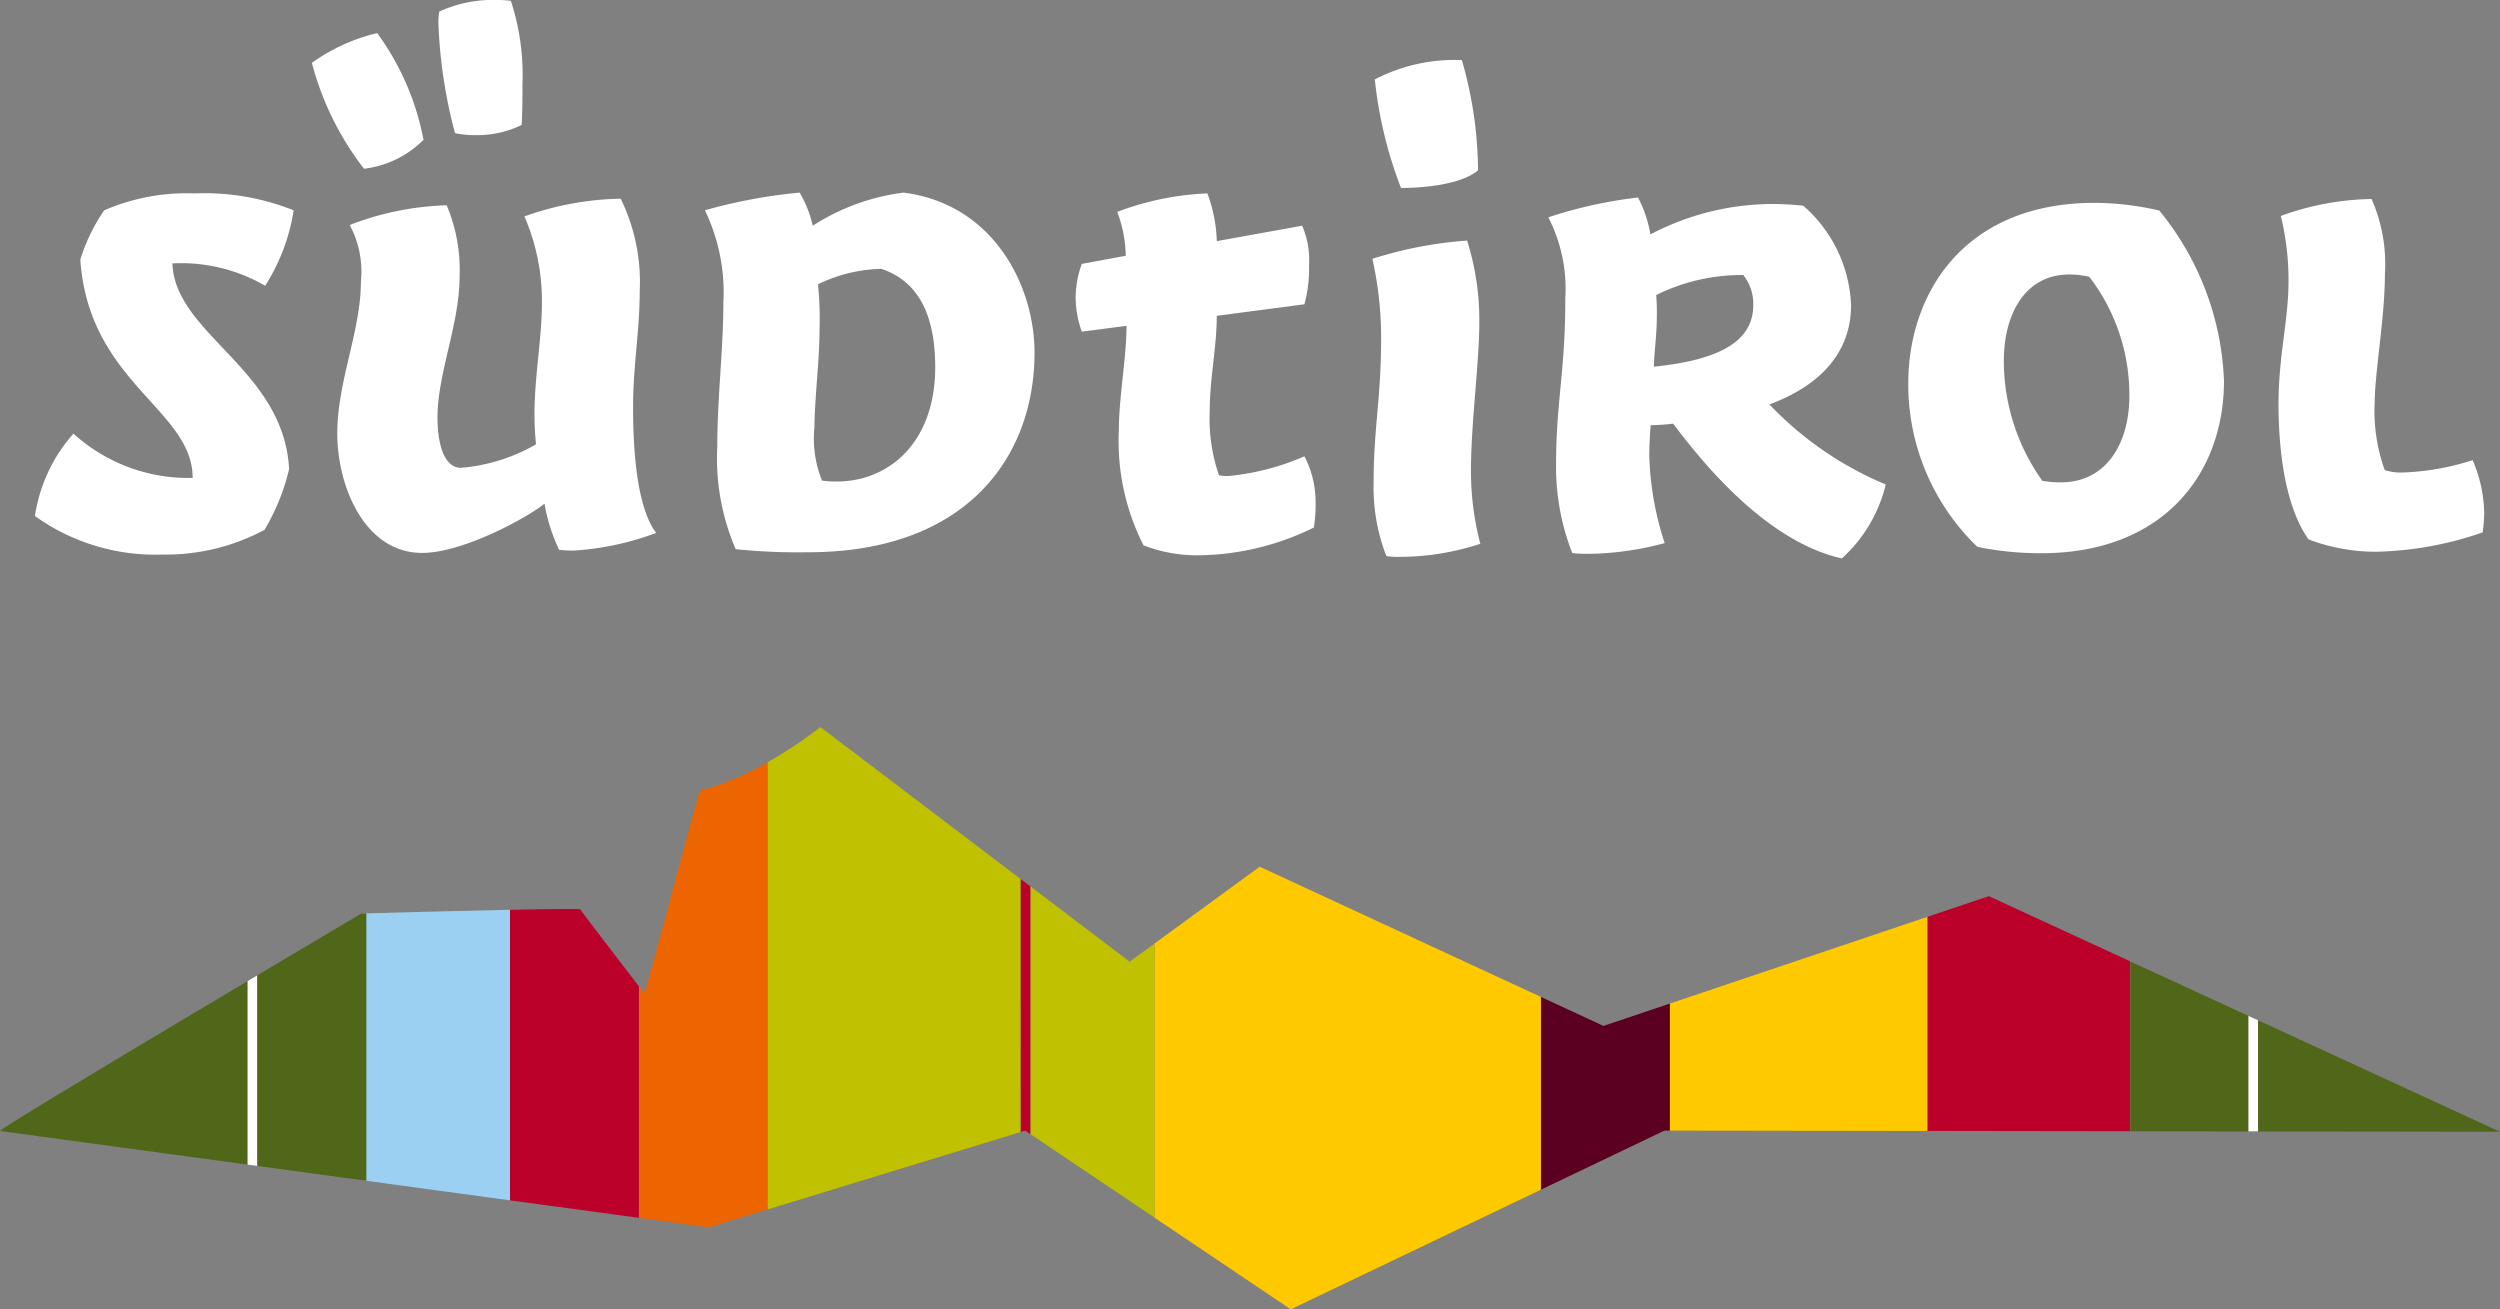 <svg id="Gruppe_10616" data-name="Gruppe 10616" xmlns="http://www.w3.org/2000/svg" xmlns:xlink="http://www.w3.org/1999/xlink" width="116.333" height="60.928" viewBox="0 0 116.333 60.928">
  <rect x="0" y="0" width="116.333" height="60.928" fill="#808080" stroke="none"/>
  <defs>
    <clipPath id="clip-path">
      <rect id="Rechteck_91" data-name="Rechteck 91" width="116.333" height="60.928" fill="none"/>
    </clipPath>
  </defs>
  <path id="Pfad_3571" data-name="Pfad 3571" d="M201.327,103.951v9.966l-11.993-.017v-5.911Z" transform="translate(-111.632 -61.29)" fill="#ffc900"/>
  <path id="Pfad_3572" data-name="Pfad 3572" d="M130.891,101.85V114.6l6.344,4.269L148.88,113.3v-8.966l-13.089-6.061Z" transform="translate(-77.173 -57.942)" fill="#ffc900"/>
  <path id="Pfad_3573" data-name="Pfad 3573" d="M180.719,113.349v5.911h-.251l-5.745,2.748v-8.966l2.909,1.347Z" transform="translate(-103.017 -66.65)" fill="#5b0020"/>
  <g id="Gruppe_10617" data-name="Gruppe 10617">
    <g id="Gruppe_10616-2" data-name="Gruppe 10616" clip-path="url(#clip-path)">
      <path id="Pfad_3574" data-name="Pfad 3574" d="M41.161,115.744V103.325c.567-.016,4.109-.116,6.843-.172v13.522Z" transform="translate(-24.269 -60.819)" fill="#9cd0f2"/>
      <path id="Pfad_3575" data-name="Pfad 3575" d="M78.443,86.407v20.81l-2.755.841-3.242-.441V96.834c.16.206.256.327.253.318.064-.012,2.525-9.387,2.59-9.409a13.313,13.313,0,0,0,3.153-1.336" transform="translate(-42.715 -50.946)" fill="#ec6500"/>
      <path id="Pfad_3576" data-name="Pfad 3576" d="M63.831,106.651v10.783l-6-.816V103.1c1.8-.038,3.252-.056,3.27-.02-.014,0,2,2.644,2.726,3.574" transform="translate(-34.1 -60.763)" fill="#bb002a"/>
      <path id="Pfad_3577" data-name="Pfad 3577" d="M17.047,103.562v12.444L0,113.688c-.009-.159,16.814-10.119,16.814-10.12Z" transform="translate(0 -61.06)" fill="#506619"/>
      <path id="Pfad_3578" data-name="Pfad 3578" d="M227.987,104.647v7.905l-9.431-.014v-9.966l2.849-.96Z" transform="translate(-128.861 -59.912)" fill="#bb002a"/>
      <path id="Pfad_3579" data-name="Pfad 3579" d="M28.516,110.59v8.869l-.447-.061v-8.542Z" transform="translate(-16.549 -65.204)" fill="#fff"/>
      <path id="Pfad_3580" data-name="Pfad 3580" d="M122.6,103.164v12.75l-5.773-3.885V100.5l4.618,3.506Z" transform="translate(-68.88 -59.256)" fill="#c0c100"/>
      <path id="Pfad_3581" data-name="Pfad 3581" d="M98.826,101.28l-11.769,3.6V84.066a20.317,20.317,0,0,0,2.45-1.63l9.318,7.074Z" transform="translate(-51.329 -48.604)" fill="#c0c100"/>
      <path id="Pfad_3582" data-name="Pfad 3582" d="M116.182,100.014v11.528l-.24-.162-.207.064V99.674Z" transform="translate(-68.237 -58.768)" fill="#bb002a"/>
      <path id="Pfad_3583" data-name="Pfad 3583" d="M248.619,112.268l1.892.872,8.247,3.8-8.247-.011-1.892,0-7.06-.01v-7.9Z" transform="translate(-142.424 -64.275)" fill="#506619"/>
      <path id="Pfad_3584" data-name="Pfad 3584" d="M255.385,115.387v5.173h-.447v-5.379Z" transform="translate(-150.312 -67.911)" fill="#fff"/>
    </g>
  </g>
  <g id="Gruppe_10619" data-name="Gruppe 10619">
    <g id="Gruppe_10618" data-name="Gruppe 10618" clip-path="url(#clip-path)">
      <path id="Pfad_3585" data-name="Pfad 3585" d="M14.677,26.227a7.786,7.786,0,0,0-4.319-1.042c.116,3.3,5.18,4.912,5.43,9.57a9.977,9.977,0,0,1-1.147,2.831,9.763,9.763,0,0,1-4.767,1.147,9.6,9.6,0,0,1-5.913-1.792,7.4,7.4,0,0,1,1.792-3.834A7.954,7.954,0,0,0,11.3,35.166c0-3.187-4.834-4.424-5.228-10.157a8.382,8.382,0,0,1,1.111-2.293,9.634,9.634,0,0,1,4.193-.788A11.233,11.233,0,0,1,16,22.715a9.129,9.129,0,0,1-1.326,3.512" transform="translate(-2.335 -12.928)" fill="#fff"/>
      <path id="Pfad_3586" data-name="Pfad 3586" d="M49.712,1.155a3.031,3.031,0,0,1,.039-.616A6.015,6.015,0,0,1,52.506,0a4.576,4.576,0,0,1,.577.039,11.127,11.127,0,0,1,.539,3.888c0,.5,0,1.27-.038,1.886a4.643,4.643,0,0,1-2.129.474,4.426,4.426,0,0,1-.972-.09,23,23,0,0,1-.77-5.041" transform="translate(-29.31)" fill="#fff"/>
      <path id="Pfad_3587" data-name="Pfad 3587" d="M40.558,8.717a4.7,4.7,0,0,1-2.771,1.347,13.742,13.742,0,0,1-2.425-4.927A8.651,8.651,0,0,1,38.4,3.752a12.274,12.274,0,0,1,2.156,4.965" transform="translate(-20.849 -2.212)" fill="#fff"/>
      <path id="Pfad_3588" data-name="Pfad 3588" d="M47.419,32.536c0-1.681.344-3.553.344-5.078a9.869,9.869,0,0,0-.812-4.1,13.943,13.943,0,0,1,4.48-.824,8.827,8.827,0,0,1,.884,4.328c0,1.827-.308,3.424-.308,5.394,0,2.007.178,4.647,1.074,5.83a13.17,13.17,0,0,1-3.87.824c-.287,0-.645-.036-.645-.036a8.234,8.234,0,0,1-.68-2.15c-.788.645-3.793,2.293-5.693,2.293-2.676,0-3.95-3.1-3.95-5.554,0-2.437,1.1-4.766,1.1-7.095a4.577,4.577,0,0,0-.521-2.61,13.5,13.5,0,0,1,4.512-.917,7.748,7.748,0,0,1,.6,3.312c0,2.222-1.028,4.515-1.028,6.558,0,1.322.344,2.346,1.085,2.346a8.355,8.355,0,0,0,3.5-1.092,13.954,13.954,0,0,1-.072-1.434" transform="translate(-22.548 -13.288)" fill="#fff"/>
      <path id="Pfad_3589" data-name="Pfad 3589" d="M125.12,38.3a10.7,10.7,0,0,1-1.147-5.3c0-1.576.359-3.44.359-4.909l-2.081.27a4.725,4.725,0,0,1-.286-1.54,4.552,4.552,0,0,1,.287-1.613l2.043-.378a6.063,6.063,0,0,0-.394-2.043,13.329,13.329,0,0,1,4.193-.86,6.875,6.875,0,0,1,.438,2.222l3.971-.718a3.991,3.991,0,0,1,.322,1.829,6.41,6.41,0,0,1-.215,1.827l-4.078.537c0,1.434-.33,2.938-.33,4.443a8.144,8.144,0,0,0,.43,2.974,1.879,1.879,0,0,0,.466.036,11.55,11.55,0,0,0,3.511-.916,4.587,4.587,0,0,1,.52,2.032,7.2,7.2,0,0,1-.079,1.282,12.41,12.41,0,0,1-5.351,1.293,6.87,6.87,0,0,1-2.58-.466" transform="translate(-71.911 -12.928)" fill="#fff"/>
      <path id="Pfad_3590" data-name="Pfad 3590" d="M160.687,11.941c-1,.86-3.584.824-3.584.824a19.628,19.628,0,0,1-1.218-5.052,8.034,8.034,0,0,1,4.05-.9,18.85,18.85,0,0,1,.753,5.124" transform="translate(-91.91 -4.017)" fill="#fff"/>
      <path id="Pfad_3591" data-name="Pfad 3591" d="M156.262,41.962a8.789,8.789,0,0,1-.593-3.408c0-2.58.349-3.889.349-6.752a16.974,16.974,0,0,0-.405-3.672,18.7,18.7,0,0,1,4.406-.848,12.237,12.237,0,0,1,.568,3.8c0,1.935-.389,4.647-.389,6.941a13.358,13.358,0,0,0,.436,3.367,12.1,12.1,0,0,1-3.8.609,3.869,3.869,0,0,1-.573-.036" transform="translate(-91.75 -16.086)" fill="#fff"/>
      <path id="Pfad_3592" data-name="Pfad 3592" d="M184.626,26a8.927,8.927,0,0,0-4.05.932,10.119,10.119,0,0,1,.028,1.075c0,.788-.135,1.72-.135,2.258,3.19-.323,4.624-1.254,4.624-2.867a2.152,2.152,0,0,0-.466-1.4m5.018,1.4c0,1.827-1,3.583-3.8,4.622a15.922,15.922,0,0,0,5.412,3.727,6.754,6.754,0,0,1-2.043,3.44c-3.555-.8-6.523-4.515-7.849-6.271a9.89,9.89,0,0,1-1.043.072c-.036.394-.068.967-.068,1.4a14.217,14.217,0,0,0,.717,4.085,13.982,13.982,0,0,1-3.582.5,5.756,5.756,0,0,1-.719-.036,10.974,10.974,0,0,1-.753-4.085c0-3.01.43-4.3.43-7.776a7.255,7.255,0,0,0-.791-3.761,20.747,20.747,0,0,1,4.175-.922,5.772,5.772,0,0,1,.576,1.717,12.222,12.222,0,0,1,7.114-1.333,6.454,6.454,0,0,1,2.222,4.622" transform="translate(-103.508 -13.202)" fill="#fff"/>
      <path id="Pfad_3593" data-name="Pfad 3593" d="M262.679,22.575a7.517,7.517,0,0,1,.618,3.511c0,1.971-.474,4.622-.474,5.912a8.145,8.145,0,0,0,.466,3.189,2.563,2.563,0,0,0,.9.108,11.832,11.832,0,0,0,3.19-.573,6.442,6.442,0,0,1,.538,2.437,6.834,6.834,0,0,1-.072.925,16.045,16.045,0,0,1-4.945.9,8.822,8.822,0,0,1-3.154-.573c-1.075-1.5-1.4-4.085-1.4-6.307s.466-3.905.466-5.7a12.554,12.554,0,0,0-.358-3.046,12.905,12.905,0,0,1,4.229-.788" transform="translate(-152.32 -13.31)" fill="#fff"/>
      <path id="Pfad_3594" data-name="Pfad 3594" d="M226.664,32a9.02,9.02,0,0,0-1.864-5.553,4.409,4.409,0,0,0-.931-.108c-2.043,0-3.046,1.827-3.046,4.013a9.609,9.609,0,0,0,1.793,5.59,5.14,5.14,0,0,0,.859.071c2.15,0,3.189-1.863,3.189-4.013m-7.1,6.987a10.5,10.5,0,0,1-3.189-7.56c0-4.228,2.616-8.421,8.672-8.421a13.433,13.433,0,0,1,3.01.359,13.265,13.265,0,0,1,3.01,7.919c0,4.371-2.867,8.026-8.493,8.026a14.532,14.532,0,0,1-2.938-.287Z" transform="translate(-127.578 -13.567)" fill="#fff"/>
      <path id="Pfad_3595" data-name="Pfad 3595" d="M90.646,29.973c0-2.616-.9-4.049-2.509-4.587a7.136,7.136,0,0,0-2.947.717,15.41,15.41,0,0,1,.072,2.116c0,1.429-.236,3.31-.236,4.528a5.267,5.267,0,0,0,.351,2.494c2.76.358,5.268-1.505,5.268-5.268m-5.7-6.593a10.14,10.14,0,0,1,4.229-1.541c4.193.538,6.093,4.336,6.093,7.454,0,4.8-3.119,9.281-10.537,9.281a28.376,28.376,0,0,1-3.369-.143,10.669,10.669,0,0,1-.856-4.77c0-2.293.283-4.548.283-6.7a8.784,8.784,0,0,0-.86-4.3,24.638,24.638,0,0,1,4.408-.822,5.3,5.3,0,0,1,.609,1.539" transform="translate(-47.127 -12.876)" fill="#fff"/>
    </g>
  </g>
</svg>
